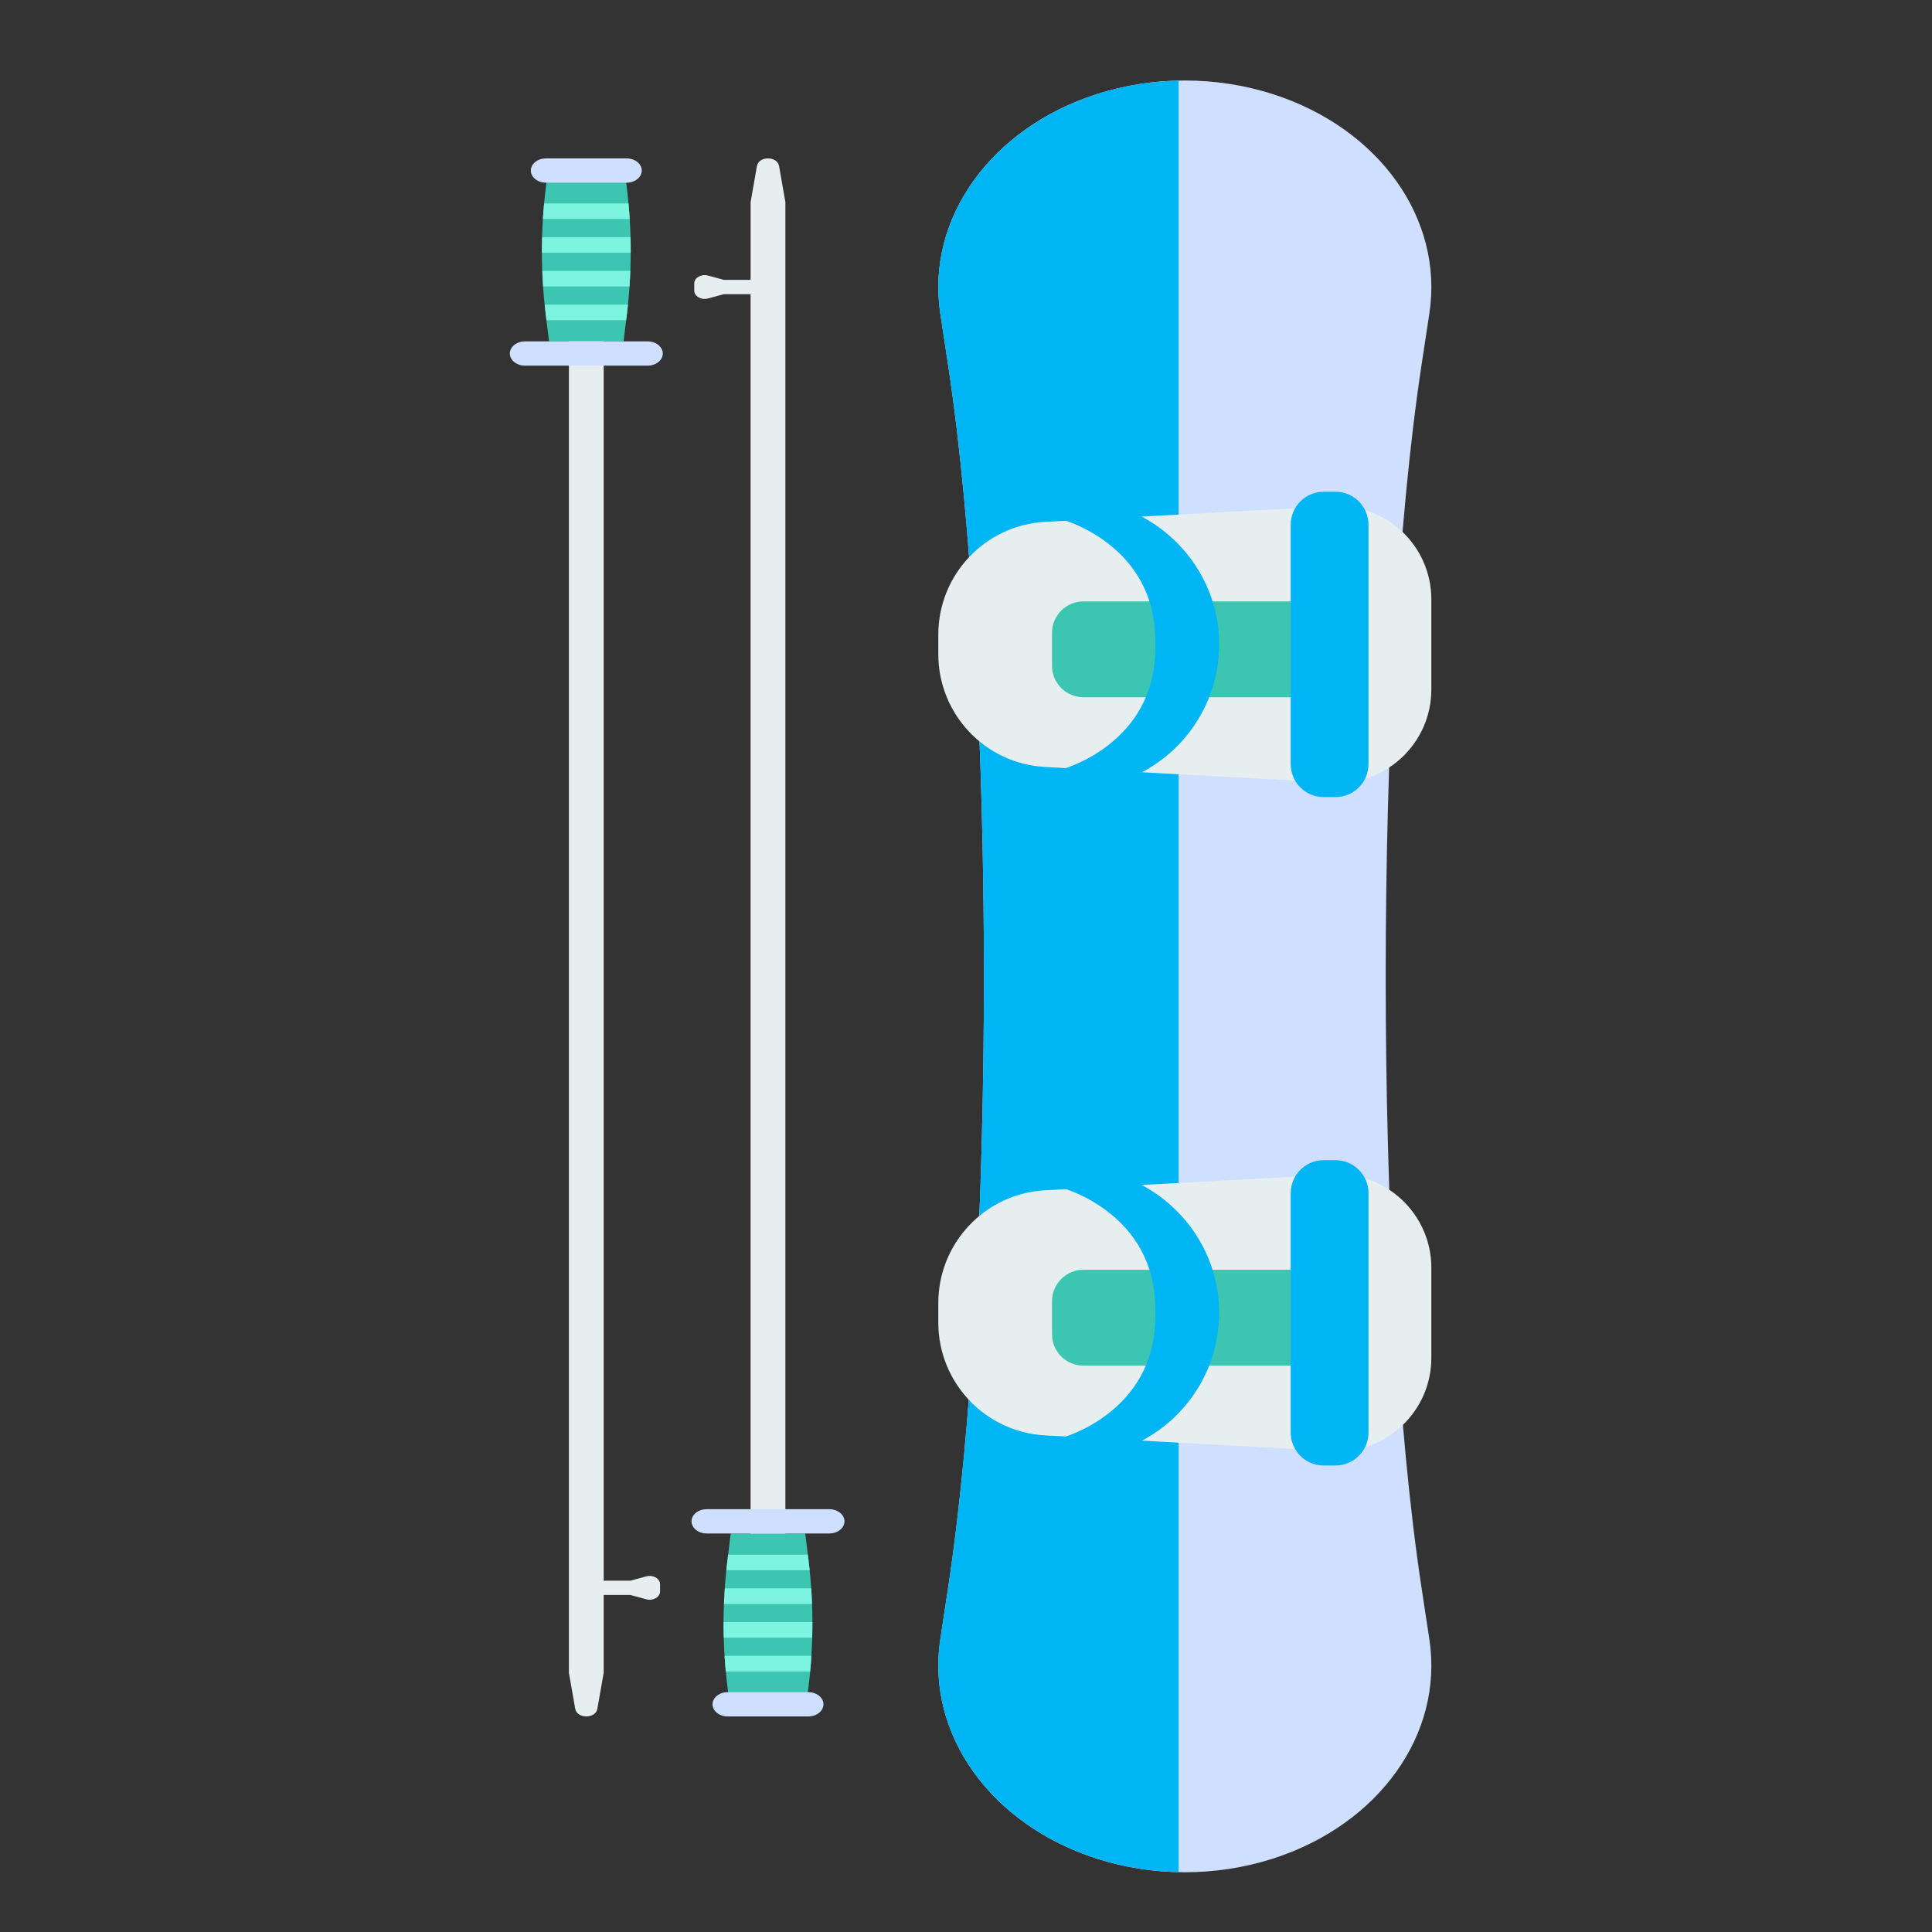 <svg width="72" height="72" viewBox="0 0 72 72" fill="none" xmlns="http://www.w3.org/2000/svg">
<rect x="0" y="0" width="72" height="72" fill="#333333" stroke="none"/>
<path d="M52.974 59.154C51.197 47.424 51.197 25.349 52.974 13.619L53.269 11.677C53.803 8.15 51.391 4.775 47.432 3.507C45.322 2.831 42.988 2.831 40.878 3.507C36.919 4.775 34.508 8.15 35.041 11.677L35.336 13.619C37.112 25.349 37.112 47.424 35.336 59.154L35.041 61.097C34.508 64.623 36.919 67.999 40.878 69.267C42.988 69.942 45.322 69.942 47.432 69.267C51.391 67.999 53.803 64.623 53.269 61.097L52.974 59.154Z" fill="#CEDFFF"/>
<path d="M43.922 3.004C42.889 3.026 41.859 3.192 40.878 3.507C36.919 4.775 34.508 8.15 35.041 11.677L35.336 13.619C37.112 25.349 37.112 47.424 35.336 59.154L35.041 61.097C34.508 64.623 36.919 67.998 40.878 69.266C41.859 69.581 42.889 69.747 43.922 69.769V3.004Z" fill="#00B5F4"/>
<path d="M49.671 18.863L38.947 19.448C36.715 19.57 34.968 21.416 34.968 23.651V24.381C34.968 26.616 36.715 28.461 38.947 28.583L49.671 29.169C51.665 29.278 53.342 27.69 53.342 25.693V22.338C53.342 20.341 51.665 18.753 49.671 18.863Z" fill="#E7EEF0"/>
<path d="M49.264 25.985H40.378C39.73 25.985 39.205 25.46 39.205 24.813V23.584C39.205 22.937 39.73 22.412 40.378 22.412H49.265L49.264 25.985Z" fill="#3CC6B2"/>
<path d="M41.011 18.72C40.683 18.661 40.359 18.634 40.043 18.634C39.664 18.635 39.442 19.065 39.649 19.383C39.649 19.383 43.052 20.335 43.052 23.848V24.181C43.052 27.695 39.649 28.647 39.649 28.647C39.649 28.647 39.648 28.648 39.647 28.649C39.442 28.967 39.665 29.395 40.043 29.397C40.046 29.397 40.049 29.397 40.052 29.397C43.166 29.397 45.662 26.753 45.417 23.588C45.231 21.174 43.393 19.152 41.011 18.72Z" fill="#00B5F4"/>
<path d="M49.772 18.327H49.326C48.649 18.327 48.1 18.877 48.1 19.554V28.477C48.1 29.155 48.649 29.704 49.326 29.704H49.773C50.45 29.704 51 29.155 51 28.477V19.554C50.999 18.877 50.45 18.327 49.772 18.327Z" fill="#00B5F4"/>
<path d="M49.671 43.772L38.947 44.358C36.715 44.479 34.968 46.325 34.968 48.56V49.29C34.968 51.525 36.715 53.37 38.947 53.492L49.671 54.078C51.665 54.187 53.342 52.599 53.342 50.602V47.247C53.342 45.25 51.665 43.663 49.671 43.772Z" fill="#E7EEF0"/>
<path d="M49.264 50.894H40.378C39.73 50.894 39.205 50.369 39.205 49.722V48.493C39.205 47.845 39.73 47.321 40.378 47.321H49.265L49.264 50.894Z" fill="#3CC6B2"/>
<path d="M41.011 43.63C40.683 43.57 40.359 43.543 40.043 43.543C39.664 43.544 39.442 43.974 39.649 44.292C39.649 44.292 43.052 45.244 43.052 48.757V49.091C43.052 52.604 39.649 53.556 39.649 53.556C39.649 53.556 39.648 53.557 39.647 53.559C39.442 53.877 39.665 54.305 40.043 54.306C40.046 54.306 40.049 54.306 40.052 54.306C43.166 54.306 45.662 51.662 45.417 48.497C45.231 46.083 43.393 44.061 41.011 43.63Z" fill="#00B5F4"/>
<path d="M49.772 43.237H49.326C48.649 43.237 48.1 43.786 48.1 44.464V53.386C48.1 54.064 48.649 54.614 49.326 54.614H49.773C50.45 54.614 51 54.064 51 53.386V44.464C50.999 43.786 50.45 43.237 49.772 43.237Z" fill="#00B5F4"/>
<path d="M24.086 58.747L23.492 58.908H22.498V10.002H21.201V62.336L21.437 63.681C21.504 64.062 22.195 64.062 22.262 63.681L22.498 62.336V59.44H23.492L24.085 59.601C24.337 59.669 24.598 59.52 24.598 59.308V59.04C24.598 58.828 24.337 58.679 24.086 58.747Z" fill="#E7EEF0"/>
<path d="M23.238 12.722H20.462L20.337 11.707C20.147 10.15 20.147 8.582 20.337 7.025L20.392 6.577C20.431 6.255 20.771 6.009 21.176 6.009H22.524C22.929 6.009 23.268 6.255 23.308 6.577L23.363 7.025C23.553 8.582 23.553 10.15 23.363 11.707L23.238 12.722Z" fill="#3CC6B2"/>
<path d="M24.132 12.722H19.567C19.254 12.722 19 12.925 19 13.175C19 13.424 19.254 13.627 19.567 13.627H24.132C24.445 13.627 24.7 13.424 24.7 13.175C24.7 12.925 24.446 12.722 24.132 12.722Z" fill="#CEDFFF"/>
<path d="M23.35 5.903H20.349C20.036 5.903 19.782 6.106 19.782 6.356C19.782 6.605 20.036 6.808 20.349 6.808H23.35C23.663 6.808 23.917 6.605 23.917 6.356C23.917 6.106 23.663 5.903 23.35 5.903Z" fill="#CEDFFF"/>
<path d="M20.3 11.353C20.312 11.471 20.323 11.589 20.338 11.707L20.365 11.933H23.335L23.363 11.707C23.378 11.589 23.389 11.471 23.401 11.353H20.3Z" fill="#7DF4E0"/>
<path d="M20.195 9.419H23.505C23.506 9.226 23.503 9.032 23.498 8.839H20.203C20.197 9.032 20.195 9.226 20.195 9.419Z" fill="#7DF4E0"/>
<path d="M20.278 7.582C20.26 7.775 20.244 7.968 20.232 8.162H23.467C23.455 7.969 23.44 7.775 23.422 7.582H20.278Z" fill="#7DF4E0"/>
<path d="M20.21 10.096C20.217 10.289 20.227 10.482 20.241 10.676H23.459C23.472 10.482 23.483 10.289 23.49 10.096H20.21Z" fill="#7DF4E0"/>
<path d="M26.385 11.123L26.979 10.963H27.972V59.868H29.269V7.534L29.034 6.19C28.966 5.808 28.275 5.808 28.208 6.19L27.973 7.534V10.43H26.979L26.385 10.269C26.134 10.201 25.873 10.35 25.873 10.562V10.83C25.873 11.042 26.134 11.191 26.385 11.123Z" fill="#E7EEF0"/>
<path d="M27.232 57.148H30.009L30.133 58.163C30.324 59.72 30.324 61.288 30.133 62.845L30.078 63.293C30.039 63.615 29.7 63.861 29.294 63.861H27.947C27.541 63.861 27.202 63.615 27.163 63.293L27.108 62.845C26.917 61.288 26.917 59.72 27.108 58.163L27.232 57.148Z" fill="#3CC6B2"/>
<path d="M26.339 57.148H30.904C31.217 57.148 31.471 56.945 31.471 56.695C31.471 56.446 31.217 56.243 30.904 56.243H26.339C26.025 56.243 25.771 56.446 25.771 56.695C25.771 56.945 26.025 57.148 26.339 57.148Z" fill="#CEDFFF"/>
<path d="M27.121 63.967H30.121C30.434 63.967 30.688 63.764 30.688 63.514C30.688 63.265 30.434 63.062 30.121 63.062H27.121C26.808 63.062 26.554 63.265 26.554 63.514C26.554 63.764 26.808 63.967 27.121 63.967Z" fill="#CEDFFF"/>
<path d="M30.172 58.518C30.159 58.4 30.148 58.282 30.134 58.164L30.106 57.938H27.136L27.108 58.164C27.094 58.282 27.083 58.4 27.07 58.518H30.172Z" fill="#7DF4E0"/>
<path d="M30.276 60.451H26.966C26.965 60.645 26.968 60.838 26.973 61.031H30.268C30.273 60.838 30.276 60.645 30.276 60.451Z" fill="#7DF4E0"/>
<path d="M30.193 62.288C30.211 62.095 30.226 61.902 30.238 61.708H27.003C27.015 61.902 27.03 62.095 27.048 62.288H30.193Z" fill="#7DF4E0"/>
<path d="M30.261 59.775C30.254 59.581 30.244 59.388 30.231 59.194H27.012C26.999 59.388 26.989 59.581 26.981 59.775H30.261Z" fill="#7DF4E0"/>
</svg>
